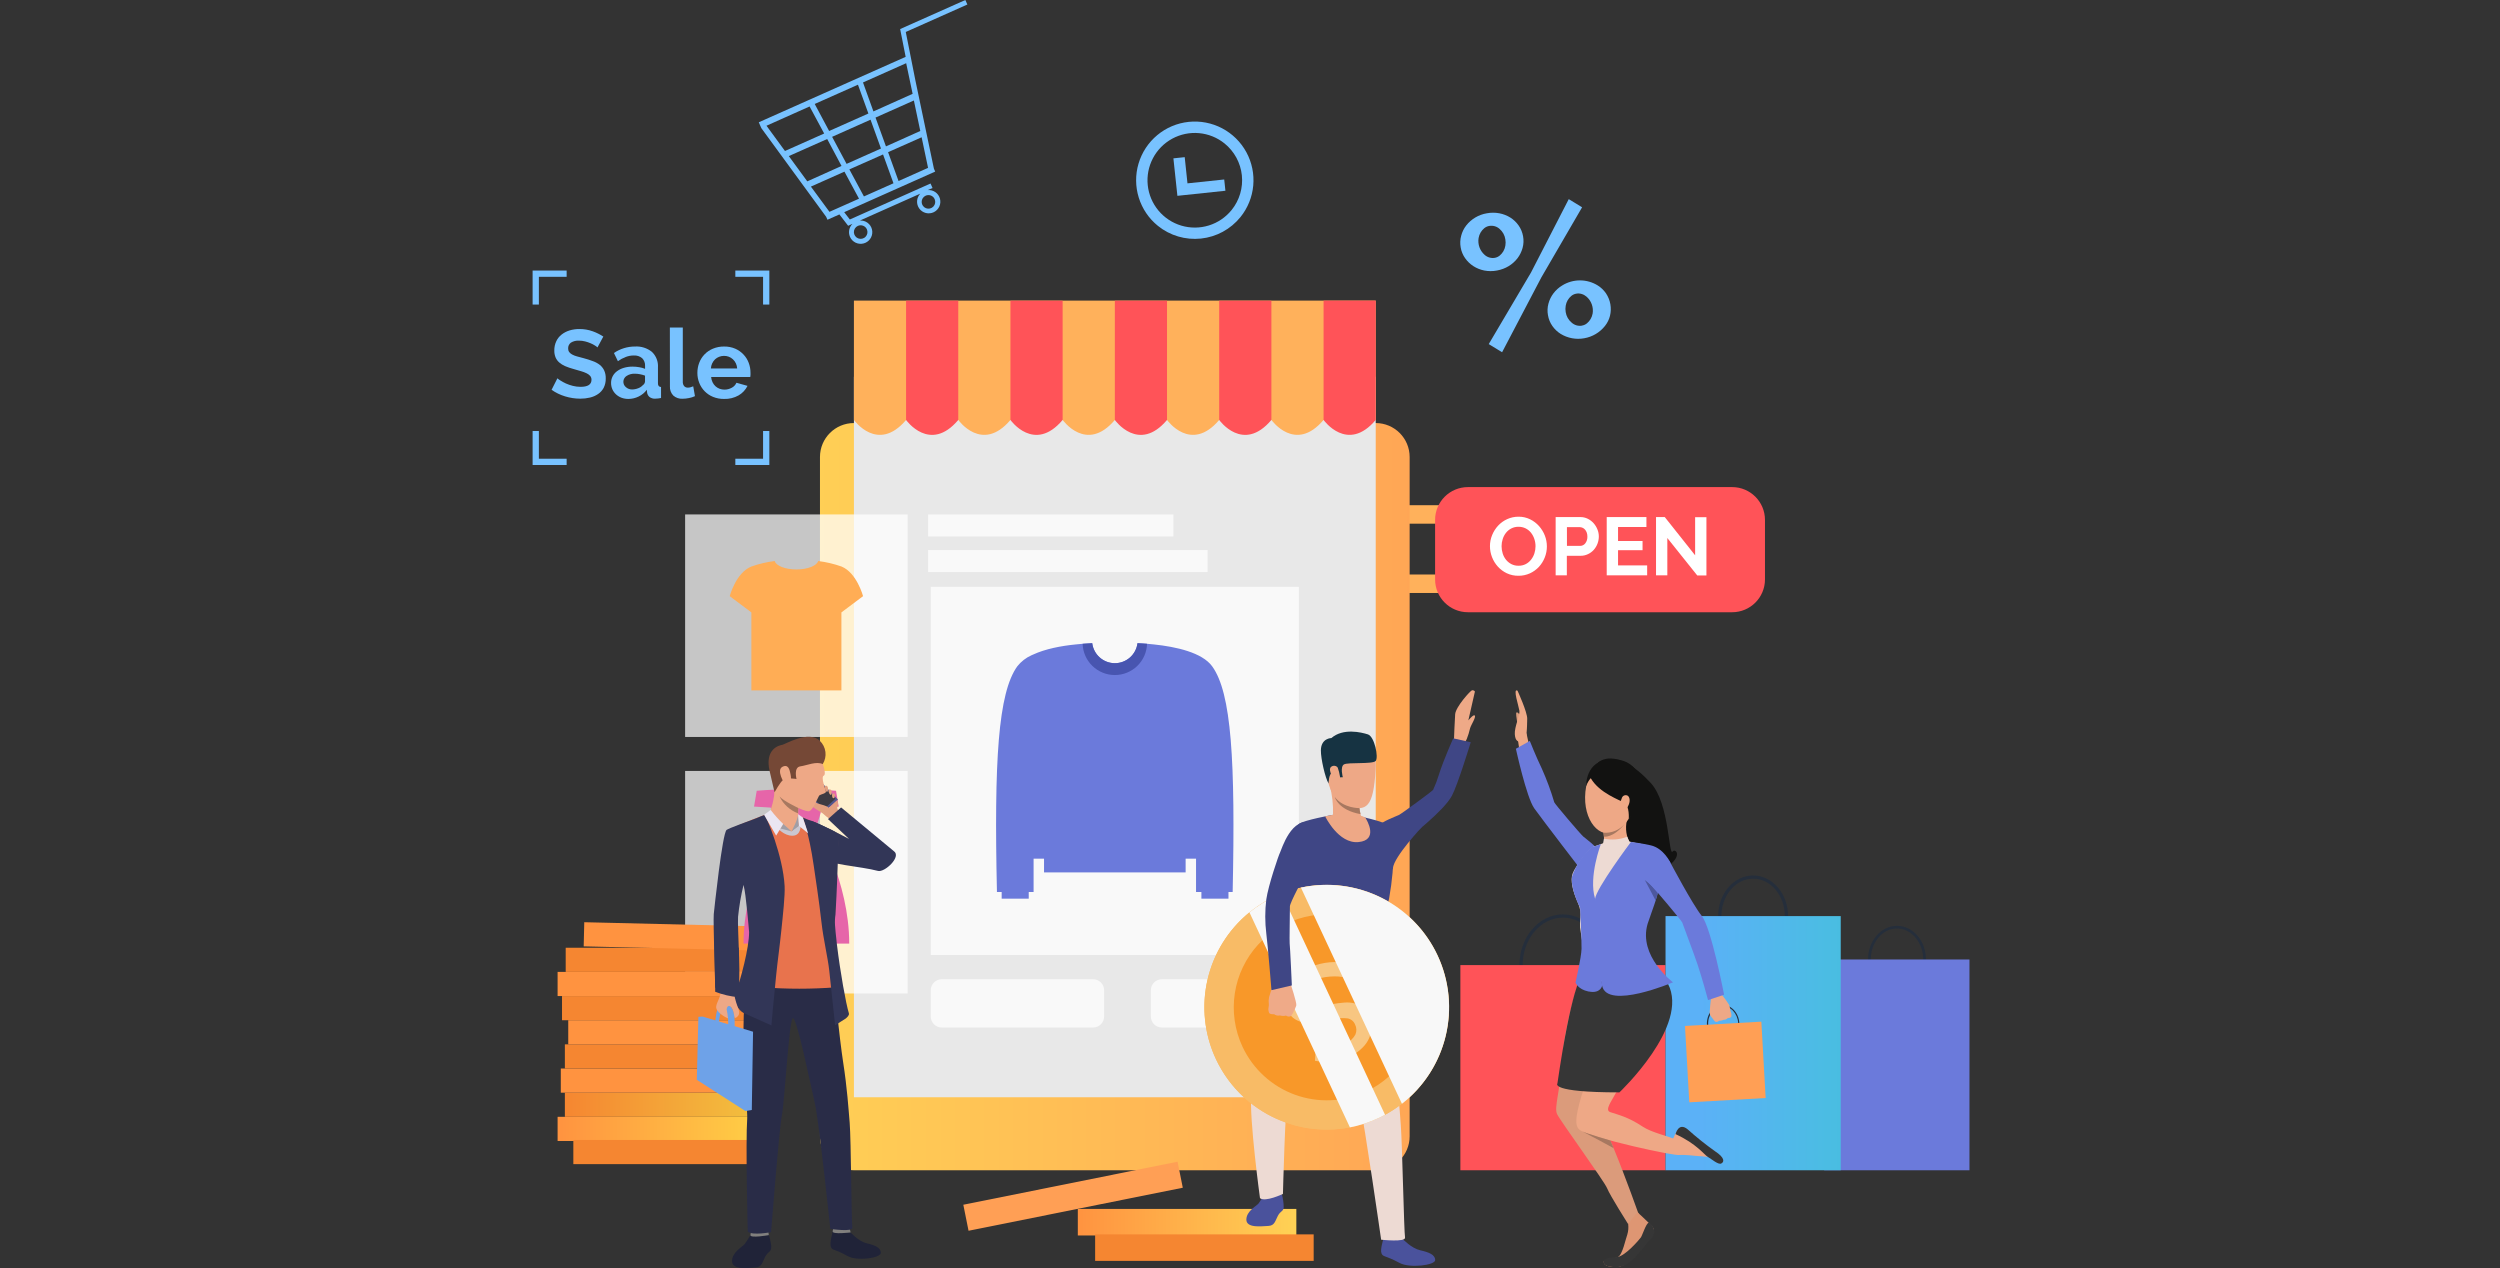 <svg width="690" height="350" viewBox="0 0 690 350" fill="none" xmlns="http://www.w3.org/2000/svg">
<rect x="0" y="0" width="690" height="350" fill="#333333" stroke="none"/>
<path d="M458.596 158.562H367.547V163.661H458.596V158.562Z" fill="#FFB15B"/>
<path d="M458.596 139.438H367.547V144.536H458.596V139.438Z" fill="#FFB15B"/>
<path d="M235.689 322.992H379.686C384.864 322.992 389.062 318.794 389.062 313.615V126.136C389.062 120.958 384.864 116.76 379.686 116.76L235.689 116.76C230.51 116.76 226.312 120.958 226.312 126.136L226.312 313.615C226.312 318.794 230.51 322.992 235.689 322.992Z" fill="url(#paint0_linear_3258_234)"/>
<path d="M379.701 103.977H235.68V302.843H379.701V103.977Z" fill="#E8E8E8"/>
<path d="M379.701 82.969V115.9H365.306C357.481 125.172 350.911 115.9 350.911 115.9H336.508C328.667 125.172 322.097 115.9 322.097 115.9H307.702C299.853 125.172 293.299 115.9 293.299 115.9H278.888C271.056 125.172 264.486 115.9 264.486 115.9H250.091C242.242 125.172 235.68 115.9 235.68 115.9V82.969H379.701Z" fill="#FFB15B"/>
<path d="M250.078 115.908C250.078 115.908 256.648 125.18 264.481 115.908V82.977H250.078V115.908Z" fill="#FF5358"/>
<path d="M278.883 115.908C278.883 115.908 285.453 125.18 293.286 115.908V82.977H278.883V115.908Z" fill="#FF5358"/>
<path d="M307.695 115.908C307.695 115.908 314.265 125.18 322.098 115.908V82.977H307.695V115.908Z" fill="#FF5358"/>
<path d="M336.5 115.908C336.5 115.908 343.07 125.18 350.903 115.908V82.977H336.5V115.908Z" fill="#FF5358"/>
<path d="M379.7 82.969V115.9C371.875 125.172 365.305 115.9 365.305 115.9V82.969H379.7Z" fill="#FF5358"/>
<path d="M478.072 134.438H405.149C400.144 134.438 396.086 138.495 396.086 143.501V159.914C396.086 164.919 400.144 168.977 405.149 168.977H478.072C483.078 168.977 487.135 164.919 487.135 159.914V143.501C487.135 138.495 483.078 134.438 478.072 134.438Z" fill="#FF5358"/>
<path d="M419.092 158.911C417.981 158.927 416.881 158.69 415.875 158.219C414.94 157.776 414.101 157.153 413.406 156.385C412.714 155.62 412.169 154.734 411.798 153.772C411.422 152.811 411.228 151.788 411.227 150.756C411.223 149.7 411.428 148.653 411.83 147.676C412.22 146.719 412.778 145.839 413.478 145.079C414.187 144.318 415.04 143.705 415.987 143.277C416.974 142.829 418.048 142.601 419.132 142.61C420.232 142.598 421.32 142.843 422.308 143.326C423.242 143.781 424.078 144.415 424.769 145.191C425.457 145.962 426.002 146.85 426.377 147.813C426.749 148.767 426.94 149.781 426.94 150.804C426.945 151.854 426.746 152.895 426.353 153.868C425.981 154.821 425.436 155.696 424.745 156.45C424.042 157.205 423.198 157.814 422.26 158.243C421.265 158.694 420.184 158.922 419.092 158.911ZM414.435 150.756C414.433 151.441 414.539 152.122 414.749 152.775C414.945 153.4 415.256 153.984 415.666 154.496C416.068 154.992 416.569 155.4 417.137 155.694C417.75 156.004 418.429 156.159 419.116 156.144C419.811 156.158 420.498 156.001 421.118 155.686C421.692 155.384 422.194 154.962 422.59 154.447C422.995 153.931 423.303 153.345 423.498 152.718C423.7 152.084 423.803 151.422 423.804 150.756C423.804 150.073 423.693 149.393 423.474 148.746C423.269 148.123 422.956 147.54 422.549 147.025C422.149 146.528 421.647 146.123 421.078 145.835C420.467 145.536 419.795 145.384 419.116 145.392C418.417 145.378 417.726 145.538 417.105 145.859C416.532 146.154 416.029 146.571 415.634 147.081C415.234 147.596 414.932 148.179 414.741 148.802C414.536 149.433 414.433 150.093 414.435 150.756Z" fill="white"/>
<path d="M429.359 158.795V142.711H436.171C436.882 142.703 437.584 142.863 438.221 143.178C438.831 143.478 439.378 143.893 439.83 144.4C440.281 144.907 440.641 145.49 440.891 146.121C441.143 146.733 441.274 147.389 441.277 148.051C441.277 148.729 441.155 149.402 440.915 150.037C440.682 150.663 440.336 151.241 439.894 151.742C439.447 152.248 438.899 152.656 438.286 152.94C437.653 153.249 436.956 153.406 436.251 153.399H432.447V158.787L429.359 158.795ZM432.48 150.665H436.098C436.376 150.668 436.651 150.607 436.901 150.485C437.151 150.364 437.369 150.186 437.538 149.965C437.95 149.418 438.155 148.743 438.117 148.059C438.121 147.686 438.058 147.316 437.932 146.965C437.824 146.671 437.663 146.398 437.457 146.161C437.27 145.941 437.033 145.767 436.766 145.655C436.512 145.543 436.239 145.486 435.962 145.486H432.472L432.48 150.665Z" fill="white"/>
<path d="M454.615 156.052V158.795H443.453V142.711H454.414V145.453H446.581V149.321H453.345V151.854H446.581V156.044L454.615 156.052Z" fill="white"/>
<path d="M460.183 148.493V158.795H457.062V142.711H459.475L467.855 153.262V142.743H470.975V158.827H468.442L460.183 148.493Z" fill="white"/>
<path opacity="0.72" d="M358.491 161.969H256.883V263.577H358.491V161.969Z" fill="white"/>
<path opacity="0.72" d="M250.509 141.984H189.094V203.4H250.509V141.984Z" fill="white"/>
<path opacity="0.72" d="M250.509 212.781H189.094V274.197H250.509V212.781Z" fill="white"/>
<path d="M523.572 274.124C519.165 274.124 515.578 269.95 515.578 264.82C515.578 259.689 519.165 255.523 523.572 255.523C527.979 255.523 531.565 259.697 531.565 264.82C531.565 269.942 527.938 274.124 523.572 274.124ZM523.572 256.263C519.551 256.263 516.334 260.099 516.334 264.82C516.334 269.54 519.551 273.384 523.572 273.384C527.593 273.384 530.809 269.54 530.809 264.82C530.809 260.099 527.528 256.263 523.572 256.263Z" fill="#252E3B"/>
<path d="M543.573 264.82H503.477V322.995H543.573V264.82Z" fill="#6B7ADB"/>
<path d="M483.861 264.061C478.545 264.061 474.211 259.035 474.211 252.843C474.211 246.651 478.529 241.633 483.861 241.633C489.193 241.633 493.511 246.659 493.511 252.843C493.511 259.027 489.177 264.061 483.861 264.061ZM483.861 242.517C479.036 242.517 475.12 247.15 475.12 252.843C475.12 258.537 479.044 263.161 483.861 263.161C488.678 263.161 492.611 258.529 492.611 252.835C492.611 247.141 488.686 242.517 483.861 242.517Z" fill="#252E3B"/>
<path d="M431.374 280.361C424.755 280.361 419.367 274.08 419.367 266.368C419.367 258.656 424.755 252.367 431.374 252.367C437.992 252.367 443.388 258.648 443.388 266.368C443.388 274.088 438 280.361 431.374 280.361ZM431.374 253.268C425.246 253.268 420.26 259.138 420.26 266.368C420.26 273.598 425.246 279.468 431.374 279.468C437.501 279.468 442.495 273.614 442.495 266.376C442.495 259.138 437.526 253.268 431.374 253.268Z" fill="#252E3B"/>
<path d="M459.685 266.367H403.062V322.99H459.685V266.367Z" fill="#FF5358"/>
<path d="M508.043 252.844H459.688V322.993H508.043V252.844Z" fill="url(#paint1_linear_3258_234)"/>
<path d="M285.12 180.668C288.466 179.108 292.873 178.255 296.926 177.861L298.808 177.684C299.724 177.612 300.617 177.556 301.453 177.523C301.643 179.047 302.383 180.449 303.533 181.465C304.684 182.481 306.167 183.042 307.702 183.042C309.237 183.042 310.719 182.481 311.87 181.465C313.021 180.449 313.761 179.047 313.95 177.523C314.754 177.523 315.671 177.612 316.588 177.684L318.462 177.861C324.694 178.513 331.787 180.113 334.545 183.885C339.909 191.235 340.979 210.061 340.215 246.193H339.057V248.034H331.586V246.193H330.106V237.001H327.235V240.78H288.152V237.001H285.273V246.193H283.93V248.034H276.459V246.193H275.157C274.352 210.061 275.47 191.235 280.786 183.885C281.838 182.561 283.196 181.512 284.742 180.829L285.12 180.668Z" fill="#6B7ADB"/>
<path d="M316.585 177.684C316.516 179.996 315.549 182.189 313.889 183.8C312.229 185.41 310.008 186.311 307.695 186.311C305.382 186.311 303.161 185.41 301.501 183.8C299.841 182.189 298.874 179.996 298.805 177.684C299.721 177.612 300.614 177.556 301.45 177.523C301.64 179.047 302.38 180.449 303.531 181.465C304.681 182.481 306.164 183.042 307.699 183.042C309.234 183.042 310.717 182.481 311.867 181.465C313.018 180.449 313.758 179.047 313.947 177.523C314.776 177.556 315.668 177.612 316.585 177.684Z" fill="#4855B0"/>
<path d="M208.808 308.242H153.898V314.909H208.808V308.242Z" fill="url(#paint2_linear_3258_234)"/>
<path d="M210.816 301.578H155.906V308.245H210.816V301.578Z" fill="url(#paint3_linear_3258_234)"/>
<path d="M209.691 294.914H154.781V301.581H209.691V294.914Z" fill="url(#paint4_linear_3258_234)"/>
<path d="M210.816 288.242H155.906V294.909H210.816V288.242Z" fill="url(#paint5_linear_3258_234)"/>
<path d="M211.746 281.578H156.836V288.245H211.746V281.578Z" fill="url(#paint6_linear_3258_234)"/>
<path d="M210.027 274.914H155.117V281.581H210.027V274.914Z" fill="url(#paint7_linear_3258_234)"/>
<path d="M208.808 268.242H153.898V274.909H208.808V268.242Z" fill="url(#paint8_linear_3258_234)"/>
<path d="M211.042 261.578H156.133V268.245H211.042V261.578Z" fill="url(#paint9_linear_3258_234)"/>
<path d="M213.152 314.633H158.242V321.299H213.152V314.633Z" fill="url(#paint10_linear_3258_234)"/>
<path d="M216.152 255.844L161.258 254.531L161.098 261.196L215.992 262.509L216.152 255.844Z" fill="url(#paint11_linear_3258_234)"/>
<path d="M238.206 164.542L232.231 169.021V190.541H207.381V169.021L201.406 164.542C201.406 164.542 203.095 158.069 207.381 156.356C209.465 155.621 211.622 155.114 213.815 154.844C214.177 156.155 216.726 157.168 219.814 157.168C222.902 157.168 225.443 156.155 225.813 154.844C228.006 155.113 230.163 155.62 232.247 156.356C236.485 158.069 238.206 164.542 238.206 164.542Z" fill="#FFAD55"/>
<path d="M225.324 228.056C225.943 226.367 226.464 224.643 226.884 222.894L231.484 222.62L230.744 218.253C227.455 217.948 223.739 217.875 221.6 217.859C221.524 218.404 221.322 218.924 221.009 219.376C220.696 219.829 220.282 220.201 219.799 220.465C219.316 220.201 218.902 219.829 218.589 219.376C218.276 218.924 218.073 218.404 217.997 217.859C215.858 217.859 212.143 217.948 208.854 218.253L208.114 222.62L212.714 222.894C213.133 224.643 213.654 226.367 214.274 228.056C214.274 228.056 205.211 243.272 205.211 260.441H234.387C234.387 243.272 225.324 228.056 225.324 228.056Z" fill="#E665A9"/>
<path d="M207.306 340.539C206.782 341.534 206.18 342.486 205.505 343.386C204.789 344.19 202.055 345.646 202.039 348.05C202.039 350.656 206.647 349.932 208.473 349.835C210.298 349.739 210.419 348.348 211.183 346.876C211.947 345.404 212.711 345.646 212.855 344.463C213 343.281 212.115 340.547 212.115 340.547L207.306 340.539Z" fill="#202338"/>
<path d="M212.031 339.748C212.113 340.124 212.169 340.506 212.2 340.89C212.16 340.89 207.078 341.822 207.102 340.89C207.156 340.328 207.317 339.782 207.576 339.281L212.031 339.748Z" fill="#81807E"/>
<path d="M227.75 223.884L220.344 217.25L224.598 213.695L231.273 220.684L227.75 223.884Z" fill="#51578C"/>
<path d="M227.55 223.205L221.141 217.455L224.824 214.375L230.598 220.43L227.55 223.205Z" fill="#3E3B42"/>
<path d="M231.968 224.01C231.809 223.974 231.659 223.903 231.53 223.804C231.4 223.705 231.293 223.579 231.217 223.434C231.141 223.29 231.096 223.131 231.087 222.968C231.078 222.805 231.104 222.642 231.164 222.49C231.502 221.227 230.987 220.93 230.987 220.93L227.062 224.484C227.062 224.484 228.952 226.213 229.523 226.286C230.094 226.358 232.547 224.701 231.968 224.01Z" fill="#E3A080"/>
<path d="M227.086 224.486C227.086 224.486 224.722 223.038 224.497 222.821C223.891 222.275 223.319 221.692 222.784 221.076C222.35 220.505 224.207 220.465 224.706 221.076C225.077 221.476 225.558 221.756 226.089 221.88C226.435 222.017 228.333 222.387 228.751 222.974C229.169 223.561 227.086 224.486 227.086 224.486Z" fill="#E3A080"/>
<path d="M230.28 220.172C230.25 220.217 230.208 220.252 230.159 220.275C230.11 220.297 230.056 220.306 230.002 220.299C229.949 220.292 229.898 220.271 229.856 220.237C229.814 220.203 229.783 220.158 229.765 220.107C229.54 219.705 229.564 218.764 230.143 218.998C230.722 219.231 230.28 220.172 230.28 220.172Z" fill="#E3A080"/>
<path d="M229.56 218.929C229.56 218.929 229.456 219.621 229.102 219.307C228.748 218.994 228.386 217.836 229.014 217.868C229.641 217.9 229.56 218.929 229.56 218.929Z" fill="#E3A080"/>
<path d="M228.533 217.906C228.533 217.906 228.533 218.71 228.123 218.501C227.713 218.292 227.367 216.812 227.986 216.844C228.605 216.876 228.533 217.906 228.533 217.906Z" fill="#E3A080"/>
<path d="M228.525 226.068L232.143 222.852L246.699 234.914C248.911 236.434 244.15 240.849 242.349 240.375C237.411 239.056 228.999 238.766 224.56 236.297C217.821 232.566 222.148 226.068 224.303 226.712C226.458 227.355 234.323 231.537 234.323 231.537L228.525 226.068Z" fill="#323657"/>
<path d="M234.758 340.154C234.758 340.154 236.986 342.647 239.246 343.161C241.505 343.676 243.098 344.351 243.114 345.783C243.13 347.214 236.6 348.147 234.01 346.708C230.142 344.561 229.748 345.212 229.322 344.134C228.896 343.057 229.837 340.186 229.804 339.848C229.772 339.51 234.758 340.154 234.758 340.154Z" fill="#202338"/>
<path d="M234.505 338.966C234.612 339.358 234.698 339.755 234.762 340.156C234.714 340.156 229.655 340.783 229.808 339.851C229.937 339.087 230.114 338.242 230.114 338.242L234.505 338.966Z" fill="#81807E"/>
<path d="M229.91 269.152C229.91 269.152 231.743 287.013 232.7 293.125C233.818 300.274 234.196 306.185 234.51 309.884C234.904 314.532 234.976 337.427 235.258 338.786C235.539 340.145 229.162 339.164 229.162 339.164C229.162 339.164 226.034 309.257 224.859 304.295C223.774 299.679 219.737 279.815 218.748 281.07C217.759 282.324 216.52 304.263 215.788 307.897C215.056 311.532 212.813 340.065 212.813 340.065C212.813 340.065 207.746 341.078 206.379 339.936C206.379 339.936 205.76 315.376 206.235 308.573C206.412 305.967 203.187 277.387 207.32 265.879C209.532 259.751 229.91 269.152 229.91 269.152Z" fill="#292C47"/>
<path d="M198.385 271.683C198.385 271.683 201.49 272.624 202.784 272.391C204.079 272.158 203.428 256.219 203.476 252.898C203.476 250.212 204.988 243.111 204.988 243.111C205.132 243.642 207.119 251.008 207.191 254.546C207.264 258.221 206.709 272.279 206.709 272.279L211.646 274.603L228.711 275.093L231.196 275.133C231.196 275.133 230.802 266.802 230.657 263.947C230.569 262.13 230.215 258.881 230.303 255.72C230.264 254.123 230.356 252.526 230.577 250.944C230.617 244.607 230.995 238.326 230.995 238.326C231.212 235.455 231.357 232.769 231.445 230.284C230.754 229.914 229.917 229.48 229.25 229.166C227.183 228.185 224.304 226.858 222.463 226.014C221.377 225.515 220.324 225.153 220.324 225.153C220.324 225.153 212.941 224.446 212.346 224.486C211.553 224.699 210.777 224.967 210.022 225.29C207.408 226.279 202.366 228.306 201.562 228.877C200.38 229.721 197.895 249.786 197.782 251.169C197.581 253.694 198.385 271.683 198.385 271.683Z" fill="#E8734D"/>
<path d="M212.398 224.476C212.937 229.446 218.462 229.446 218.462 229.446C218.462 229.446 220.746 227.452 220.673 225.972C220.673 225.972 220.673 225.9 220.673 225.876C220.673 225.602 220.328 225.264 220.296 224.717C220.296 224.645 220.296 224.565 220.296 224.492V224.267C220.296 223.889 220.295 223.519 220.344 223.262C220.344 223.165 220.344 223.085 220.344 223.029C220.344 222.972 220.344 222.884 220.344 222.884C220.344 222.884 219.459 221.943 218.325 220.833C216.347 218.871 213.629 216.37 213.629 217.367C213.622 217.429 213.622 217.491 213.629 217.552C214.144 219.796 212.398 224.476 212.398 224.476Z" fill="#EEA886"/>
<path d="M197.406 281.961C197.406 281.961 197.696 278.013 198.749 277.409C199.803 276.806 199.183 278.029 199.183 278.029C199.183 278.029 198.556 280.892 198.379 282.05C198.053 282.047 197.728 282.017 197.406 281.961Z" fill="#6EA2E8"/>
<path d="M207.841 284.752L193.92 280.578L193.695 297.804L207.495 306.352L207.841 284.752Z" fill="#6EA2E8"/>
<path d="M207.495 306.352L205.734 306.65L192.32 298.029L192.755 280.634L193.921 280.578L207.495 306.352Z" fill="#6EA2E8"/>
<path d="M216.157 227.406L218.457 229.449C218.457 229.449 215.803 229.272 215.305 228.83L216.157 227.406Z" fill="#A09EA6"/>
<path d="M230.734 272.492C223.992 273.015 217.219 273.015 210.477 272.492V275.596C210.477 275.596 224.678 277.647 231.208 275.001L230.734 272.492Z" fill="#292C47"/>
<path d="M221.523 225.609C221.523 225.609 223.277 229.735 224.595 238.959C225.102 242.505 226.043 248.464 226.726 254.552C227.265 259.377 228.488 264.274 228.882 267.95C229.284 271.753 230.49 282.964 230.49 282.964L233.441 281.098C233.868 280.712 234.455 280.205 234.286 279.65C233.482 277.029 231.922 268.392 231.005 260.808L230.884 259.723C230.88 259.704 230.88 259.685 230.884 259.667C230.707 258.155 230.562 256.707 230.466 255.38C230.399 254.387 230.442 253.389 230.595 252.405C231.005 245.617 231.214 238.468 231.214 238.468C231.431 235.541 231.552 232.839 231.632 230.258C230.924 229.96 230.072 229.309 229.332 228.963C227.933 228.295 226.26 227.547 224.692 226.824C223.944 226.478 223.084 226.309 222.48 226.02L221.523 225.609Z" fill="#323657"/>
<path d="M203.703 253.053C203.478 256.133 204.781 273.157 203.478 273.399C202.176 273.64 197.407 272.594 197.407 272.594C197.407 272.594 196.812 254.235 196.997 252.305C197.141 250.906 199.369 229.892 200.551 229.048C201.227 228.557 206.269 226.772 208.738 225.831C209.196 225.654 210.619 225.027 211.03 224.898C211.552 225.485 216.12 236.205 216.554 244.569C216.691 247.118 216.096 252.49 215.638 256.881C215.155 261.569 214.616 265.228 214.222 269.145C213.418 276.865 212.911 283.009 212.911 283.009L205.223 279.583C203.985 278.964 202.264 276.414 202.73 275.104C204.508 270.126 206.751 261.625 206.751 257.259C206.751 257.259 205.899 246.571 205.215 244.223C204.51 247.128 204.005 250.078 203.703 253.053Z" fill="#323657"/>
<path d="M202.275 273.197C202.275 273.197 202.653 274.91 203.167 276.631C203.682 278.352 204.165 278.899 203.972 279.848C203.795 280.587 202.95 281.126 202.741 280.893C202.532 280.66 202.476 277.773 201.286 277.765C200.095 277.757 201.583 281.335 200.884 281.062C200.184 280.788 197.466 279.252 197.667 277.805C197.868 276.357 198.97 275.328 198.937 273.165C198.829 272.207 199.023 271.24 199.492 270.398L202.275 273.197Z" fill="#EEA886"/>
<path d="M201.367 277.676C201.367 277.676 202.976 278.103 202.766 283.466L200.981 283.137C201.026 281.597 200.88 280.057 200.547 278.553C200.547 278.553 200.651 277.499 201.367 277.676Z" fill="#6EA2E8"/>
<path d="M203.904 261.661L203.831 275.227C201.627 275.033 199.462 274.53 197.398 273.732L197.141 254.648L203.904 261.661Z" fill="#323657"/>
<path d="M220.966 227.776C220.966 227.776 221.159 230.599 218.77 230.663C216.382 230.727 214.492 228.435 214.492 228.435L218.457 229.457L220.869 227.414L220.966 227.776Z" fill="#CAC7D1"/>
<path d="M212.709 223.547C213.759 224.919 214.913 226.209 216.158 227.407L214.22 230.624L210.875 224.882L212.709 223.547Z" fill="#EAE6F2"/>
<path d="M220.504 227.935L218.461 229.447C218.461 229.447 220.254 226.174 220.286 224.719L220.504 227.935Z" fill="#A09EA6"/>
<path d="M220.281 224.719L221.592 225.644L223.056 230.01L220.498 227.935L220.281 224.719Z" fill="#EAE6F2"/>
<path d="M226.832 210.165C226.832 210.165 228.272 213.671 227.331 214.098C226.527 214.443 227.805 217.869 227.958 218.424C228.111 218.979 226.527 219.228 226.165 219.51C225.803 219.791 224.396 223.933 223.117 223.925C221.838 223.917 216.346 221.335 214.963 219.558C213.579 217.781 213.073 210.358 214.432 207.391C215.791 204.423 224.243 204.029 226.832 210.165Z" fill="#EEA886"/>
<path d="M227.075 210.892C227.702 209.891 227.965 208.704 227.818 207.532C227.672 206.36 227.125 205.274 226.271 204.458C223.231 201.451 216.621 205.472 215.905 205.576C215.189 205.681 210.967 206.589 212.431 212.886C213.75 218.612 213.774 218.668 213.774 218.668C213.774 218.668 215.423 215.693 216.187 215.242C217.393 214.551 219.838 215.001 219.838 215.001C219.838 215.001 218.993 211.784 220.867 211.519C222.741 211.254 225.298 210.039 227.075 210.892Z" fill="#754836"/>
<path d="M218.045 213.077C217.932 212.635 217.602 210.745 215.914 211.662C214.225 212.579 216.42 216.294 216.718 216.366C217.015 216.439 219.026 216.809 218.045 213.077Z" fill="#EEA886"/>
<path d="M215.141 219.812C216.191 221.973 218.03 223.649 220.279 224.493V224.268C220.279 223.89 220.279 223.52 220.328 223.262C220.328 223.166 220.328 223.086 220.328 223.029C220.328 222.973 216.21 221.083 215.141 219.812Z" fill="#A77860"/>
<path d="M156.393 128.338H147V118.953H148.729V126.609H156.393V128.338Z" fill="#78C2FF"/>
<path d="M212.338 128.338H202.953V126.609H210.609V118.953H212.338V128.338Z" fill="#78C2FF"/>
<path d="M148.729 84.057H147V74.672H156.393V76.401H148.729V84.057Z" fill="#78C2FF"/>
<path d="M212.338 84.057H210.609V76.401H202.953V74.672H212.338V84.057Z" fill="#78C2FF"/>
<path d="M164.908 95.887C164.703 95.694 164.476 95.524 164.233 95.381C163.852 95.138 163.451 94.928 163.035 94.754C162.537 94.538 162.024 94.364 161.499 94.231C160.95 94.089 160.385 94.018 159.818 94.022C159.025 93.965 158.234 94.159 157.558 94.576C157.31 94.761 157.111 95.005 156.981 95.286C156.85 95.567 156.792 95.876 156.81 96.185C156.797 96.531 156.895 96.872 157.092 97.158C157.307 97.439 157.581 97.67 157.896 97.834C158.321 98.063 158.772 98.241 159.239 98.364C159.786 98.525 160.405 98.694 161.121 98.871C161.973 99.096 162.813 99.364 163.638 99.675C164.327 99.917 164.973 100.267 165.552 100.712C166.064 101.127 166.476 101.652 166.758 102.248C167.064 102.939 167.21 103.689 167.184 104.444C167.213 105.344 167.017 106.237 166.613 107.041C166.246 107.73 165.716 108.318 165.069 108.754C164.391 109.214 163.633 109.544 162.833 109.727C161.965 109.937 161.073 110.039 160.18 110.033C158.751 110.033 157.331 109.819 155.966 109.398C154.634 108.997 153.374 108.386 152.234 107.588L153.843 104.412C154.109 104.651 154.401 104.861 154.711 105.039C155.187 105.338 155.681 105.607 156.191 105.843C156.801 106.114 157.433 106.332 158.081 106.495C158.78 106.674 159.498 106.766 160.22 106.768C162.241 106.768 163.252 106.119 163.252 104.822C163.263 104.444 163.141 104.073 162.906 103.776C162.635 103.463 162.301 103.211 161.925 103.037C161.426 102.794 160.907 102.598 160.373 102.45L158.346 101.862C157.543 101.649 156.756 101.38 155.99 101.058C155.385 100.8 154.824 100.45 154.325 100.021C153.894 99.637 153.553 99.162 153.328 98.63C153.09 98.034 152.975 97.397 152.99 96.756C152.972 95.871 153.156 94.993 153.529 94.191C153.868 93.463 154.376 92.826 155.009 92.333C155.663 91.82 156.408 91.436 157.204 91.199C158.078 90.936 158.986 90.806 159.898 90.813C161.15 90.801 162.394 91.011 163.573 91.432C164.608 91.801 165.596 92.29 166.517 92.888L164.908 95.887Z" fill="#78C2FF"/>
<path d="M173.425 110.106C172.778 110.11 172.135 109.998 171.527 109.776C170.969 109.563 170.456 109.247 170.016 108.843C169.592 108.447 169.251 107.972 169.01 107.444C168.771 106.888 168.65 106.288 168.656 105.683C168.651 105.048 168.8 104.422 169.091 103.857C169.385 103.294 169.806 102.806 170.321 102.434C170.888 102.023 171.522 101.713 172.195 101.517C172.979 101.291 173.791 101.18 174.607 101.187C175.219 101.188 175.83 101.242 176.433 101.348C176.984 101.438 177.524 101.589 178.041 101.799V100.994C178.064 100.603 178.004 100.211 177.865 99.844C177.727 99.477 177.513 99.143 177.237 98.863C176.586 98.321 175.75 98.053 174.905 98.115C174.157 98.113 173.416 98.25 172.718 98.518C171.946 98.814 171.214 99.206 170.538 99.684L169.445 97.424C171.157 96.259 173.18 95.637 175.251 95.639C176.941 95.531 178.61 96.059 179.931 97.118C180.505 97.666 180.952 98.333 181.24 99.072C181.527 99.811 181.649 100.605 181.596 101.397V105.739C181.568 106.022 181.639 106.307 181.797 106.543C181.88 106.631 181.982 106.701 182.094 106.746C182.206 106.792 182.327 106.813 182.448 106.809V109.849C181.919 109.963 181.381 110.025 180.84 110.033C180.283 110.068 179.732 109.909 179.28 109.583C178.917 109.279 178.677 108.853 178.604 108.385L178.524 107.581C177.929 108.376 177.151 109.016 176.256 109.446C175.375 109.879 174.407 110.105 173.425 110.106ZM174.439 107.492C175.032 107.487 175.618 107.37 176.168 107.146C176.653 106.969 177.089 106.676 177.438 106.294C177.608 106.182 177.749 106.032 177.851 105.857C177.953 105.681 178.013 105.484 178.025 105.281V103.672C177.573 103.505 177.108 103.376 176.634 103.286C176.16 103.192 175.678 103.143 175.194 103.142C174.395 103.109 173.606 103.326 172.935 103.761C172.679 103.923 172.466 104.144 172.312 104.405C172.159 104.666 172.069 104.959 172.051 105.262C172.033 105.564 172.087 105.866 172.209 106.143C172.33 106.421 172.515 106.665 172.75 106.857C173.216 107.269 173.817 107.495 174.439 107.492Z" fill="#78C2FF"/>
<path d="M184.883 90.391H188.453V105.364C188.425 105.796 188.556 106.223 188.823 106.563C188.958 106.71 189.124 106.824 189.309 106.898C189.495 106.972 189.694 107.003 189.893 106.989C190.13 106.986 190.365 106.951 190.593 106.884C190.845 106.814 191.093 106.725 191.332 106.619L191.807 109.337C191.275 109.588 190.713 109.766 190.134 109.868C189.563 109.987 188.981 110.049 188.397 110.053C187.929 110.083 187.46 110.019 187.017 109.866C186.574 109.712 186.165 109.473 185.816 109.16C185.496 108.823 185.249 108.423 185.091 107.986C184.934 107.548 184.868 107.083 184.899 106.619L184.883 90.391Z" fill="#78C2FF"/>
<path d="M199.835 110.109C198.794 110.122 197.761 109.928 196.795 109.538C195.935 109.186 195.155 108.664 194.502 108.001C193.85 107.339 193.339 106.552 192.999 105.686C192.652 104.814 192.474 103.883 192.477 102.944C192.47 101.982 192.642 101.028 192.983 100.129C193.314 99.253 193.822 98.455 194.475 97.784C195.128 97.113 195.913 96.584 196.779 96.229C197.755 95.825 198.803 95.625 199.859 95.642C200.905 95.623 201.943 95.823 202.907 96.229C203.774 96.601 204.554 97.149 205.199 97.837C205.83 98.495 206.32 99.275 206.638 100.129C206.969 100.997 207.138 101.918 207.137 102.847C207.137 103.081 207.137 103.298 207.137 103.515C207.132 103.693 207.11 103.871 207.073 104.046H196.272C196.311 104.554 196.445 105.05 196.667 105.509C196.862 105.922 197.135 106.294 197.471 106.603C197.805 106.908 198.196 107.146 198.621 107.303C199.046 107.456 199.495 107.535 199.948 107.536C200.651 107.54 201.343 107.363 201.958 107.021C202.539 106.73 202.998 106.243 203.253 105.646L206.317 106.498C205.774 107.599 204.918 108.513 203.856 109.128C202.631 109.818 201.24 110.157 199.835 110.109ZM203.454 101.689C203.408 100.732 202.993 99.83 202.296 99.172C201.621 98.541 200.726 98.201 199.803 98.223C199.343 98.222 198.887 98.309 198.46 98.481C198.05 98.644 197.674 98.881 197.35 99.18C196.67 99.845 196.263 100.74 196.208 101.689H203.454Z" fill="#78C2FF"/>
<path d="M413.161 74.663C412.006 74.885 410.819 74.885 409.663 74.663C408.591 74.45 407.568 74.038 406.647 73.449C405.758 72.875 404.988 72.135 404.38 71.27C403.748 70.382 403.327 69.361 403.149 68.286C402.955 67.217 403.001 66.118 403.286 65.07C403.55 64.042 404.021 63.079 404.669 62.239C406.079 60.444 408.11 59.242 410.363 58.869C411.511 58.652 412.689 58.652 413.837 58.869C414.914 59.077 415.944 59.481 416.877 60.059C417.769 60.63 418.539 61.37 419.144 62.239C419.765 63.123 420.182 64.134 420.367 65.198C420.566 66.266 420.522 67.366 420.238 68.415C419.96 69.438 419.491 70.398 418.855 71.246C418.19 72.112 417.372 72.851 416.442 73.425C415.435 74.038 414.322 74.458 413.161 74.663ZM412.542 71.165C413.044 71.082 413.515 70.868 413.909 70.546C414.31 70.216 414.65 69.819 414.914 69.372C415.2 68.895 415.391 68.369 415.477 67.82C415.578 67.243 415.578 66.652 415.477 66.075C415.313 64.941 414.741 63.906 413.869 63.164C413.487 62.825 413.033 62.576 412.542 62.437C412.05 62.298 411.533 62.271 411.03 62.359C410.529 62.447 410.059 62.66 409.663 62.979C409.262 63.308 408.922 63.706 408.658 64.153C408.38 64.624 408.189 65.142 408.095 65.681C407.953 66.534 408.03 67.409 408.32 68.223C408.61 69.038 409.103 69.765 409.752 70.337C410.125 70.675 410.57 70.925 411.053 71.068C411.536 71.211 412.045 71.245 412.542 71.165ZM410.893 94.969L422.562 75.202L432.976 54.961L436.659 57.213L425.401 76.585L414.577 97.221L410.893 94.969ZM437.238 93.361C434.994 93.771 432.678 93.338 430.733 92.146C429.841 91.586 429.07 90.853 428.465 89.991C427.838 89.101 427.42 88.081 427.242 87.008C427.039 85.94 427.083 84.839 427.371 83.791C427.645 82.767 428.115 81.806 428.754 80.96C429.414 80.09 430.232 79.353 431.167 78.789C432.64 77.872 434.341 77.387 436.076 77.387C437.812 77.387 439.512 77.872 440.986 78.789C441.884 79.352 442.656 80.094 443.254 80.968C443.859 81.87 444.269 82.887 444.459 83.956C444.649 85.025 444.613 86.122 444.355 87.177C444.097 88.198 443.622 89.152 442.964 89.975C441.536 91.768 439.498 92.973 437.238 93.361ZM436.627 89.862C437.129 89.779 437.601 89.566 437.994 89.243C438.395 88.913 438.735 88.516 439 88.069C439.276 87.6 439.466 87.085 439.563 86.549C439.706 85.69 439.626 84.808 439.33 83.988C439.034 83.169 438.533 82.439 437.874 81.869C437.484 81.532 437.026 81.282 436.531 81.137C436.057 80.992 435.555 80.962 435.067 81.049C434.562 81.13 434.088 81.344 433.692 81.668C433.291 81.998 432.951 82.395 432.687 82.842C432.406 83.32 432.218 83.846 432.132 84.394C432.031 84.971 432.031 85.562 432.132 86.139C432.305 87.279 432.892 88.316 433.78 89.05C434.161 89.395 434.616 89.648 435.109 89.792C435.602 89.935 436.121 89.965 436.627 89.879V89.862Z" fill="#78C2FF"/>
<path d="M248.441 8.018L249.961 15.69L209.422 33.752L210.122 35.36L228.023 59.847L228.376 60.651L231.674 59.18L234.086 62.316L235.292 61.777C234.752 62.304 234.415 63.005 234.339 63.756C234.263 64.506 234.454 65.26 234.878 65.885C235.301 66.509 235.931 66.965 236.657 67.172C237.382 67.379 238.158 67.325 238.847 67.018C239.537 66.711 240.096 66.172 240.428 65.494C240.76 64.816 240.844 64.043 240.663 63.311C240.483 62.578 240.051 61.932 239.443 61.485C238.834 61.039 238.088 60.821 237.335 60.869L253.998 53.446C253.477 53.991 253.164 54.701 253.114 55.453C253.063 56.205 253.278 56.951 253.722 57.56C254.165 58.17 254.808 58.604 255.539 58.788C256.269 58.972 257.042 58.893 257.72 58.566C258.399 58.239 258.942 57.683 259.253 56.997C259.564 56.311 259.624 55.537 259.423 54.811C259.222 54.084 258.773 53.452 258.153 53.023C257.533 52.594 256.783 52.397 256.032 52.465L257.391 51.902L256.828 50.647L234.553 60.579L233 58.561L258.115 47.358L257.761 46.554L252.663 22.26L249.993 8.822L266.993 1.246L266.438 0L248.441 8.018ZM239.257 63.289C239.408 63.628 239.454 64.003 239.392 64.368C239.329 64.733 239.159 65.072 238.904 65.34C238.649 65.609 238.321 65.796 237.959 65.878C237.598 65.96 237.221 65.933 236.875 65.8C236.529 65.668 236.23 65.436 236.016 65.133C235.802 64.831 235.682 64.472 235.672 64.102C235.662 63.732 235.762 63.367 235.959 63.053C236.156 62.739 236.442 62.491 236.78 62.34C237.235 62.139 237.75 62.126 238.214 62.304C238.678 62.482 239.053 62.836 239.257 63.289ZM257.962 54.958C258.113 55.296 258.16 55.672 258.097 56.037C258.034 56.402 257.865 56.74 257.61 57.009C257.355 57.278 257.026 57.465 256.665 57.547C256.303 57.629 255.926 57.602 255.58 57.469C255.234 57.337 254.935 57.105 254.721 56.802C254.507 56.5 254.387 56.141 254.377 55.771C254.367 55.4 254.467 55.035 254.664 54.722C254.862 54.408 255.147 54.16 255.485 54.009C255.71 53.907 255.953 53.851 256.199 53.844C256.446 53.837 256.692 53.878 256.922 53.967C257.152 54.055 257.363 54.188 257.541 54.358C257.72 54.528 257.863 54.732 257.962 54.958ZM229.663 37.764L240.27 33.036L243.149 40.997L233.652 45.227L229.663 37.764ZM232.261 45.806L222.812 50.052L217.713 43.08L228.304 38.367L232.261 45.806ZM239.675 31.331L228.843 36.156L224.862 28.693L236.796 23.378L239.675 31.331ZM238.187 22.758L250.105 17.443L251.883 25.895L241.066 30.752L238.187 22.758ZM243.72 42.63L246.599 50.583L238.445 54.218L234.424 46.755L243.72 42.63ZM245.111 42.002L254.368 37.885L256.145 46.329L247.999 49.964L245.111 42.002ZM254.006 36.148L244.524 40.402L241.645 32.449L252.228 27.736L253.966 36.011L254.006 36.148ZM223.447 29.385L227.468 36.848L216.651 41.673L211.553 34.7L223.447 29.385ZM223.809 51.5L233.065 47.374L237.086 54.837L228.931 58.464L223.809 51.5Z" fill="#78C2FF"/>
<path d="M319.586 62.34C317.094 60.326 315.256 57.619 314.303 54.56C313.35 51.502 313.326 48.229 314.233 45.157C315.14 42.084 316.938 39.35 319.399 37.3C321.861 35.249 324.875 33.974 328.06 33.637C331.246 33.3 334.46 33.914 337.296 35.404C340.133 36.893 342.464 39.19 343.994 42.004C345.525 44.818 346.187 48.023 345.896 51.214C345.605 54.404 344.375 57.436 342.36 59.927C339.657 63.263 335.742 65.39 331.472 65.843C327.202 66.295 322.928 65.035 319.586 62.34ZM337.978 39.597C335.969 37.974 333.524 36.982 330.951 36.748C328.379 36.514 325.795 37.048 323.526 38.282C321.257 39.517 319.405 41.396 318.205 43.683C317.004 45.97 316.508 48.562 316.78 51.13C317.053 53.699 318.08 56.129 319.734 58.114C321.387 60.098 323.592 61.548 326.069 62.279C328.546 63.011 331.184 62.991 333.651 62.224C336.117 61.456 338.3 59.974 339.924 57.965C342.099 55.27 343.117 51.822 342.752 48.378C342.387 44.934 340.67 41.776 337.978 39.597Z" fill="#78C2FF"/>
<path d="M324.961 54.047L323.859 43.705L326.98 43.375L327.744 50.605L337.884 49.535L338.214 52.647L324.961 54.047Z" fill="#78C2FF"/>
<path opacity="0.72" d="M301.692 270.266H259.931C258.247 270.266 256.883 271.63 256.883 273.313V280.551C256.883 282.234 258.247 283.599 259.931 283.599H301.692C303.375 283.599 304.74 282.234 304.74 280.551V273.313C304.74 271.63 303.375 270.266 301.692 270.266Z" fill="white"/>
<path opacity="0.72" d="M355.445 270.266H320.681C318.997 270.266 317.633 271.63 317.633 273.313V280.551C317.633 282.234 318.997 283.599 320.681 283.599H355.445C357.129 283.599 358.493 282.234 358.493 280.551V273.313C358.493 271.63 357.129 270.266 355.445 270.266Z" fill="white"/>
<path d="M357.79 333.664H297.477V340.99H357.79V333.664Z" fill="url(#paint12_linear_3258_234)"/>
<path d="M362.572 340.688H302.258V348.006H362.572V340.688Z" fill="url(#paint13_linear_3258_234)"/>
<path d="M325.007 320.628L265.875 332.508L267.318 339.69L326.45 327.81L325.007 320.628Z" fill="url(#paint14_linear_3258_234)"/>
<path d="M404.272 204.867C404.272 204.867 402.921 206.314 402.406 205.671C401.892 205.028 401.305 204.062 401.305 204.062L404.272 204.867Z" fill="#EEA987"/>
<path d="M407.071 190.889L405.261 198.827C405.8 198.191 406.733 197.162 407.03 197.476C407.457 197.918 406.001 200.073 405.744 201.006C405.512 202.023 405.203 203.02 404.819 203.99L404.151 205.26L401.305 204.054C401.305 204.054 401.506 198.376 401.626 197.098C401.827 195.015 405.889 190.56 406.275 190.52C406.966 190.471 407.071 190.889 407.071 190.889Z" fill="#EEA987"/>
<path d="M348.858 329.484C348.459 330.441 347.949 331.348 347.338 332.186C346.654 332.942 344.033 334.293 343.993 336.577C343.944 339.062 348.359 338.427 350.08 338.355C351.801 338.282 351.954 336.963 352.694 335.564C353.434 334.165 354.165 334.414 354.302 333.28C354.293 332.038 354.123 330.803 353.796 329.605L348.858 329.484Z" fill="#4A529C"/>
<path d="M387.162 341.974C387.162 341.974 389.535 344.523 391.987 345.078C394.44 345.633 396.113 346.325 396.113 347.772C396.113 349.22 389.076 350.088 386.302 348.577C382.168 346.357 381.742 347.008 381.292 345.915C380.841 344.821 381.895 341.894 381.871 341.58C381.847 341.267 387.162 341.974 387.162 341.974Z" fill="#4A529C"/>
<path d="M381.637 269.17C381.637 269.17 383.937 287.505 384.894 293.698C386.012 300.935 386.342 306.935 386.631 310.682C387.001 315.395 387.516 340.171 387.789 341.547C388.062 342.922 381.195 342.158 381.195 342.158C381.195 342.158 376.579 309.99 375.381 304.956C374.271 300.276 371.279 280.984 370.194 282.246C369.108 283.509 356.305 297.421 355.501 301.096C354.697 304.771 354.094 329.524 354.094 329.524C354.094 329.524 349.196 331.864 347.757 330.69C347.757 330.69 344.781 308.977 345.344 302.061C345.569 299.431 353.346 277.349 357.938 265.752C360.366 259.633 381.637 269.17 381.637 269.17Z" fill="#EDDAD3"/>
<path d="M374.8 225.188C374.8 225.188 381.451 226.644 382.231 227.352C383.011 228.059 384.515 235.393 384.579 237.468C384.37 242.07 383.759 246.644 382.754 251.139C381.853 254.292 381.853 270.81 382.207 273.415C382.207 273.415 368.801 275.868 355.62 273.994C355.62 273.994 358.073 259.68 357.599 255.337C356.987 249.772 355.508 236.954 355.508 236.954C355.508 236.954 357.382 228.365 358.564 227.376C359.746 226.387 367.94 224.883 367.94 224.883L374.8 225.188Z" fill="#3F4685"/>
<path d="M372.256 204.54C372.256 204.54 380.298 201.669 379.678 212.316C379.059 222.964 377.161 224.033 371.902 222.481C366.643 220.929 366.273 214.198 365.637 210.949C365.002 207.7 369.626 204.974 372.256 204.54Z" fill="#EEA886"/>
<path d="M376.072 226.883C376.072 226.883 371.859 230.212 367.91 224.881C368.009 222.077 367.689 219.274 366.961 216.565C365.779 212.544 375.292 222.01 375.292 222.01C375.292 222.01 375.172 222.484 375.22 223.039C375.272 223.601 375.369 224.157 375.51 224.704C375.847 226.047 375.767 225.805 376.072 226.883Z" fill="#EEA886"/>
<path d="M366.686 216.242C366.686 216.242 366.686 213.396 367.884 213.146C369.082 212.897 369.661 214.554 369.661 214.554L370.618 214.513C370.618 214.513 369.814 211.618 370.94 210.975C372.066 210.332 378.821 210.975 379.681 210.026C380.542 209.077 379.376 203.279 377.542 202.692C375.709 202.105 370.691 200.891 367.458 203.705C367.458 203.705 364.595 203.705 364.563 207.115C364.539 209.383 365.745 214.69 366.686 216.242Z" fill="#163342"/>
<path d="M375.507 224.705C369.299 223.579 368.415 220.033 368.398 219.984C370.811 223.129 375.218 223.04 375.218 223.04C375.27 223.602 375.367 224.159 375.507 224.705Z" fill="#A77860"/>
<path d="M369.246 211.962C368.9 211.021 366.897 211.118 367.082 212.605C367.267 214.093 368.9 216.409 369.567 215.991C370.235 215.573 369.72 213.305 369.246 211.962Z" fill="#EEA886"/>
<path d="M365.742 225.311C365.742 225.311 369.409 232.959 374.95 232.412C380.491 231.865 377.363 226.517 376.832 225.665C376.832 225.665 373.535 223.494 365.742 225.311Z" fill="#EEA886"/>
<path d="M400.745 219.591C402.353 216.568 405.924 204.859 405.924 204.859L401.099 203.781C401.099 203.781 398.437 209.668 397.158 213.745C396.719 215.195 396.182 216.614 395.55 217.991C395.373 218.305 387.009 224.481 386.101 224.931C385.192 225.382 381.71 226.54 380.029 228.212C379.543 228.739 379.204 229.383 379.046 230.082C378.888 230.781 378.916 231.509 379.128 232.193C382.594 236.753 389.165 230.955 389.165 230.955C389.165 230.955 398.501 223.83 400.745 219.591Z" fill="#3F4685"/>
<path d="M392.491 228.195C392.491 228.195 384.714 236.486 384.449 239.591C384.232 241.81 382.953 232.908 382.953 232.908L392.491 228.195Z" fill="#3F4685"/>
<path d="M335.587 292.296C332.757 286.244 331.785 279.489 332.794 272.884C333.803 266.28 336.748 260.124 341.257 255.193C345.765 250.263 351.635 246.781 358.123 245.187C364.61 243.592 371.425 243.958 377.705 246.237C383.985 248.517 389.448 252.607 393.403 257.992C397.358 263.376 399.628 269.813 399.924 276.487C400.221 283.161 398.532 289.774 395.07 295.488C391.608 301.202 386.53 305.761 380.476 308.588C372.363 312.378 363.076 312.791 354.659 309.736C346.241 306.68 339.381 300.407 335.587 292.296Z" fill="#F8BB66"/>
<path d="M382.275 307.686L353.734 246.609C361.73 243.47 370.62 243.496 378.597 246.681C386.574 249.865 393.039 255.969 396.675 263.75C400.311 271.532 400.846 280.406 398.171 288.568C395.496 296.73 389.812 303.567 382.275 307.686Z" fill="#F8BB66"/>
<path d="M335.592 292.295C332.406 285.48 331.587 277.797 333.264 270.463C334.941 263.13 339.018 256.566 344.848 251.812L372.585 311.161C365.198 312.585 357.548 311.502 350.847 308.085C344.145 304.667 338.777 299.11 335.592 292.295Z" fill="#F8BB66"/>
<path d="M342.929 288.892C340.78 284.294 340.043 279.162 340.811 274.145C341.579 269.128 343.818 264.452 347.243 260.707C350.669 256.963 355.129 254.318 360.057 253.108C364.986 251.897 370.163 252.176 374.934 253.908C379.705 255.639 383.855 258.747 386.859 262.838C389.863 266.928 391.588 271.818 391.813 276.888C392.039 281.958 390.756 286.981 388.127 291.323C385.497 295.664 381.64 299.128 377.042 301.277C373.989 302.703 370.685 303.515 367.318 303.665C363.951 303.815 360.588 303.3 357.42 302.15C354.253 301 351.342 299.237 348.856 296.962C346.369 294.688 344.355 291.945 342.929 288.892Z" fill="#F89829"/>
<path d="M363.186 288.898C363.588 289.05 364.006 289.155 364.432 289.212C365.003 289.286 365.578 289.321 366.153 289.316C366.825 289.305 367.494 289.24 368.155 289.123C368.861 289 369.553 288.809 370.222 288.552L366.941 281.524L366.233 281.684C364.989 281.947 363.729 282.135 362.462 282.247C361.42 282.353 360.367 282.299 359.342 282.086C358.439 281.892 357.593 281.49 356.873 280.912C356.069 280.23 355.434 279.371 355.015 278.403C354.484 277.357 354.208 276.199 354.211 275.026C354.245 273.993 354.521 272.982 355.015 272.074C355.536 271.117 356.232 270.266 357.066 269.565C357.989 268.78 359.007 268.115 360.098 267.587L358.433 263.968L360.194 263.164L361.899 266.799C363.533 266.158 365.25 265.752 366.997 265.593C368.699 265.43 370.415 265.544 372.08 265.93L371.871 270C371.389 269.815 370.887 269.688 370.375 269.622C369.683 269.52 368.984 269.474 368.284 269.485C367.46 269.489 366.638 269.553 365.823 269.678C364.946 269.811 364.082 270.021 363.242 270.305L366.531 277.334C366.693 277.317 366.855 277.291 367.014 277.253L367.488 277.173C368.682 276.953 369.888 276.797 371.099 276.706C372.046 276.634 372.999 276.713 373.921 276.94C374.713 277.154 375.449 277.538 376.077 278.066C376.767 278.677 377.316 279.432 377.685 280.277C378.179 281.28 378.454 282.376 378.489 283.494C378.508 284.521 378.308 285.541 377.902 286.485C377.476 287.458 376.87 288.342 376.117 289.091C375.288 289.924 374.346 290.636 373.318 291.206L374.927 294.64L373.157 295.444L371.549 292.018C370.117 292.594 368.602 292.939 367.062 293.039C365.678 293.126 364.289 293.037 362.928 292.774L363.186 288.898ZM373.994 282.754C373.825 282.331 373.553 281.957 373.204 281.665C372.854 281.373 372.438 281.172 371.991 281.081C370.782 280.932 369.555 280.989 368.365 281.25L371.493 287.941C372.603 287.449 373.517 286.599 374.09 285.528C374.282 285.088 374.373 284.61 374.357 284.13C374.34 283.65 374.216 283.18 373.994 282.754ZM358.907 276.071C359.096 276.528 359.404 276.927 359.798 277.225C360.193 277.523 360.66 277.711 361.151 277.768C362.477 277.895 363.814 277.836 365.124 277.591L361.979 270.868C360.781 271.37 359.753 272.208 359.02 273.281C358.76 273.695 358.611 274.171 358.59 274.66C358.569 275.149 358.676 275.636 358.899 276.071H358.907Z" fill="#F8C681"/>
<g style="mix-blend-mode:soft-light">
<path d="M386.936 304.638C392.967 299.936 397.224 293.325 399.01 285.889C400.795 278.452 400.004 270.63 396.766 263.701C393.528 256.773 388.034 251.148 381.183 247.748C374.333 244.348 366.531 243.373 359.055 244.984L386.936 304.638Z" fill="#F8F8F8"/>
</g>
<g style="mix-blend-mode:soft-light">
<path d="M372.58 311.161L344.844 251.813C347.002 250.064 349.365 248.584 351.88 247.406C352.492 247.124 353.111 246.859 353.73 246.602L382.27 307.679C381.691 307.993 381.088 308.298 380.477 308.58C377.962 309.764 375.309 310.631 372.58 311.161Z" fill="#F8F8F8"/>
</g>
<path d="M350.296 279.596C350.162 279.271 350.08 278.926 350.055 278.575C350.055 278.575 350.159 277.948 350.199 277.497C350.199 277.353 350.199 277.224 350.199 277.144C350.113 276.509 350.132 275.865 350.256 275.238C350.449 274.433 351.438 271.562 351.438 271.562L354.019 271.973L356.263 271.699C356.263 271.699 357.871 276.597 357.783 277.393C357.774 277.466 357.761 277.538 357.743 277.61C357.576 278.11 357.361 278.592 357.099 279.049C357.059 279.17 356.544 280.376 356.166 280.489C355.962 280.563 355.743 280.585 355.528 280.553C355.313 280.521 355.109 280.435 354.936 280.304C354.382 280.445 353.8 280.428 353.255 280.256C352.979 280.322 352.691 280.327 352.413 280.268C352.135 280.21 351.873 280.09 351.647 279.918C351.647 279.918 350.674 280.047 350.296 279.596Z" fill="#EFAA88"/>
<path d="M362.205 227.237C363.074 227.591 363.974 229.714 363.235 233.855C362.834 236.493 361.847 239.007 360.348 241.214C359.744 242.243 356.013 249.135 356.013 250.164C356.013 252.834 355.868 259.887 355.949 260.425C356.077 261.35 356.552 271.982 356.552 271.982L350.923 273.284C350.923 273.284 349.958 261.286 349.499 257.659C349.115 254.532 349.115 251.369 349.499 248.242C350.03 244.422 352.909 235.986 353.287 235.311C353.665 234.635 356.455 224.929 362.205 227.237Z" fill="#3F4685"/>
<path d="M441.051 210.479C441.051 210.479 445.885 205.565 455.623 216.116C460.802 221.745 460.537 236.598 461.655 235.014C462.298 234.097 464.574 235.955 460.448 239.035C456.821 241.753 460.127 235.722 449.994 232.199C439.861 228.677 441.059 227.439 441.059 227.439L441.051 210.479Z" fill="#121211"/>
<path d="M429.741 307.469C430.601 309.318 442.841 326.094 443.581 327.991C444.32 329.889 449.379 337.875 449.379 337.875L452.483 335.695C452.483 335.695 448.591 324.702 445.374 316.934C445.06 316.178 444.755 315.454 444.457 314.779C443.307 312.133 442.318 310.147 441.731 309.568C439.423 307.3 436.045 304.172 437.895 301.614C439.745 299.057 447.457 285.137 447.746 283.689C448.036 282.241 458.949 262.66 435.788 270.693C435.788 270.693 431.767 282.909 431.22 291.932C430.673 300.955 428.872 305.611 429.741 307.469Z" fill="#DB9B7B"/>
<path d="M449.38 337.88C449.496 338.827 449.416 339.788 449.147 340.703C448.713 341.748 447.836 346.332 446.549 346.927C445.263 347.522 442.625 347.94 442.625 348.157C442.625 349.114 443.381 349.661 446.099 349.701C448.817 349.742 451.439 346.243 453.272 343.791C455.106 341.338 457.478 340.164 455.982 338.499C454.487 336.835 452.331 335.001 452.074 334.663C451.817 334.326 449.38 337.88 449.38 337.88Z" fill="#DE9673"/>
<path d="M458.558 268.977C458.558 268.977 462.506 277.308 459.748 282.736C456.989 288.165 446.8 300.018 445.827 301.924C444.854 303.83 442.804 306.395 444.428 306.95C446.607 307.69 449.293 308.237 453.338 310.923C456 312.692 460.423 313.496 463.326 314.831C464.476 315.362 464.814 318.096 463.519 318.748C462.571 319.222 439.531 314.164 436.137 311.944C434.657 310.979 434.649 308.728 436.467 302.535C437.271 299.745 440.914 290.634 442.032 287.256C443.15 283.878 445.184 279.029 445.184 279.029C445.184 279.029 443.383 258.868 458.558 268.977Z" fill="#EEA886"/>
<path d="M463.314 318.769C464.387 318.737 465.461 318.772 466.53 318.873C467.56 319.042 471.613 319.211 472.739 319.485C473.864 319.758 474.596 321.093 475.223 320.779C475.851 320.466 474.709 318.857 473.438 317.908C471.085 316.275 468.82 314.519 466.651 312.649C464.833 310.912 463.836 310.623 462.879 312.142C461.922 313.662 461.054 316.059 460.619 316.702C460.185 317.345 463.314 318.769 463.314 318.769Z" fill="#EEA886"/>
<path d="M419.489 197.464C419.312 196.917 418.524 196.218 418.459 196.877C418.395 197.536 418.845 199.579 418.789 200.094C418.733 200.608 419.489 197.464 419.489 197.464Z" fill="#DB9C7C"/>
<path d="M418.842 190.639C418.842 190.639 421.584 196.614 421.511 198.407C421.439 200.2 421.552 204.615 420.281 204.744C419.01 204.873 418.214 204.575 418.086 202.629C417.957 200.683 419.525 197.361 419.364 196.195C419.203 195.029 417.426 189.754 418.842 190.639Z" fill="#EEA987"/>
<path d="M421.334 202.359C421.334 202.359 422.211 207.78 423.634 209.911C425.058 212.042 420.016 211.519 420.016 211.519L418.922 204.056L421.334 202.359Z" fill="#EEA987"/>
<path d="M442.195 240.841C442.195 240.841 442.999 237.857 441.744 235.622C440.49 233.386 437.804 231.601 436.984 230.885C436.163 230.169 429.078 221.822 428.982 221.444C428.047 218.272 426.899 215.166 425.548 212.148C423.94 208.835 422.227 204.5 422.227 204.5L418.383 206.655C418.383 206.655 421.31 220.093 423.449 223.093C425.741 226.309 437.201 241.195 437.201 241.195C437.201 241.195 439.452 244.854 442.195 240.841Z" fill="#6B7ADB"/>
<path d="M429.846 299.045C429.846 299.045 427.594 301.498 446.959 301.498C446.959 301.498 466.46 283.074 460.348 271.51C457.132 265.39 436.48 269.17 436.48 269.17C436.48 269.17 433.642 272.917 429.846 299.045Z" fill="#363636"/>
<path d="M443.877 232.076C442.576 232.705 441.232 233.242 439.856 233.684C438.811 233.894 434.766 239.145 434.058 241.067C433.35 242.989 434.058 245.892 435.522 249.245C436.985 252.599 435.602 253.749 436.269 257.126C436.974 261.229 437.351 265.381 437.395 269.543C437.275 271.417 454.283 271.77 458.151 268.353C458.151 268.353 454.251 262.514 453.752 261.678C453.254 260.842 453.664 256.298 454.122 255.124C454.581 253.95 457.733 244.67 457.733 244.67C457.733 244.67 460.146 236.427 457.878 234.674C455.916 233.154 450.576 232.607 449.619 232.261C447.731 231.861 445.787 231.799 443.877 232.076Z" fill="#EDDAD3"/>
<path d="M447.68 210.764C445.894 210.136 439.332 208.6 437.788 216.988C436.244 225.376 440.876 231.335 445.13 229.75C449.384 228.166 452.014 222.368 452.263 217.945C452.513 213.522 449.931 211.56 447.68 210.764Z" fill="#EEA886"/>
<path d="M437.783 216.985C437.783 216.985 437.462 209.804 444.595 209.555C451.728 209.305 453.65 215.184 453.071 219.462C452.728 222 451.47 224.325 449.533 226C449.533 226 449.79 222.534 448.399 221.633C447.007 220.733 441.467 218.939 439.046 214.774C438.481 215.418 438.051 216.171 437.783 216.985Z" fill="#121211"/>
<path d="M442.445 228.581C442.73 231.008 442.888 233.447 442.92 235.891C442.92 235.891 446.04 239.019 449.595 232.24C448.667 230.158 448.535 227.809 449.225 225.637C450.342 221.858 442.445 228.581 442.445 228.581Z" fill="#EEA886"/>
<path d="M442.183 272.069C443.598 278.841 461.749 271.12 461.749 271.12C461.749 271.12 452.098 263.883 454.744 254.973C455.042 253.967 456.698 249.488 456.964 248.539C457.181 247.799 457.382 247.092 457.575 246.416C459.296 240.377 461.025 238.085 461.025 238.085C461.025 238.085 459.191 234.112 455.589 233.308C452.766 232.681 450.136 232.375 450.136 232.375C450.136 232.375 440.43 245.33 440.229 248.145C440.028 250.96 440.743 265.298 442.183 272.069Z" fill="#6B7ADB"/>
<path d="M447.682 220.118C447.748 219.974 447.844 219.845 447.964 219.741C448.084 219.636 448.225 219.559 448.378 219.514C448.53 219.469 448.691 219.457 448.848 219.48C449.006 219.502 449.156 219.558 449.29 219.644C449.789 220.022 450.094 221.148 449.29 222.611C448.486 224.075 445.72 225.088 447.682 220.118Z" fill="#EEA886"/>
<path d="M442.57 229.826L442.683 230.912C442.683 230.912 445.16 231.394 448.401 227.438C447.681 228.261 446.78 228.906 445.768 229.321C444.756 229.735 443.661 229.908 442.57 229.826Z" fill="#A77860"/>
<path d="M449.113 230.938C447.066 231.736 444.829 231.918 442.68 231.46L442.406 233.069V239.55C442.406 239.55 448.156 234.983 448.148 234.765C448.629 233.926 449.166 233.12 449.756 232.353L449.113 230.938Z" fill="#EDDAD3"/>
<path d="M442.625 348.157C442.625 348.157 442.472 346.983 446.204 346.942C448.351 346.942 452.468 342.117 452.879 341.53C453.289 340.943 454.342 337.582 455.01 337.509C455.677 337.437 457.728 339.769 455.613 341.908C453.498 344.047 450.329 349.741 446.099 349.733C442.778 349.685 442.529 348.768 442.625 348.157Z" fill="#363636"/>
<path d="M462.453 313.02C462.453 313.02 463.257 309.594 465.799 311.701C468.198 313.853 470.716 315.87 473.342 317.74C476.116 319.558 475.907 320.675 475.087 321.118C474.267 321.56 472.457 319.944 471.372 319.308C470.286 318.673 468.348 315.73 462.453 313.02Z" fill="#363636"/>
<path d="M441.828 233C441.828 233 438.41 242.015 440.22 247.966L442.182 272.011C442.182 272.011 442.182 272.075 442.182 272.107C442.182 272.107 441.716 274.279 438.563 273.668H438.451C435.411 273.024 434.84 271.158 434.84 271.158C434.84 271.158 436.448 264.267 436.504 261.886C436.561 259.506 436.102 250.515 436.102 250.515C433.143 244.564 433.899 241.87 433.899 241.87C434.952 238.76 436.812 235.985 439.287 233.828L441.828 233Z" fill="#6B7ADB"/>
<path d="M453.953 242.852L456.961 248.561C457.178 247.821 457.379 247.114 457.572 246.438C457.572 246.438 454.798 243.109 453.953 242.852Z" fill="#4D589E"/>
<path d="M444.462 314.782C444.462 314.782 438.278 312.965 436.758 312.289C438.189 313.037 444.735 316.503 445.379 316.937C445.065 316.181 444.767 315.433 444.462 314.782Z" fill="#A77860"/>
<path d="M475.872 287.803C473.403 287.94 471.272 285.72 471.111 282.849C470.95 279.978 472.816 277.526 475.285 277.389C477.754 277.252 479.885 279.472 480.046 282.343C480.207 285.214 478.333 287.666 475.872 287.803ZM475.325 277.719C473.041 277.847 471.304 280.131 471.465 282.825C471.626 285.519 473.596 287.602 475.88 287.473C478.164 287.345 479.901 285.061 479.74 282.359C479.579 279.657 477.585 277.59 475.325 277.719Z" fill="#252E3B"/>
<path d="M486.131 281.975L465.055 283.164L466.244 304.24L487.32 303.051L486.131 281.975Z" fill="url(#paint15_linear_3258_234)"/>
<path d="M477.84 280.596C477.885 280.33 477.885 280.058 477.84 279.792C477.84 279.792 477.679 279.333 477.591 278.988C477.562 278.904 477.541 278.818 477.526 278.73C477.504 278.248 477.404 277.773 477.229 277.323C476.606 276.34 475.927 275.395 475.194 274.492L473.714 275.103L472.243 275.481C472.243 275.481 471.752 279.382 471.929 279.953C471.929 280.009 471.969 280.065 471.985 280.113C472.177 280.462 472.406 280.788 472.669 281.086C472.717 281.175 473.264 282.003 473.554 282.035C473.717 282.062 473.884 282.047 474.04 281.992C474.196 281.937 474.335 281.844 474.446 281.722C474.875 281.754 475.304 281.665 475.685 281.464C475.904 281.478 476.124 281.441 476.327 281.358C476.53 281.274 476.712 281.146 476.859 280.982C476.859 280.982 477.647 281.006 477.84 280.596Z" fill="#EEA886"/>
<path opacity="0.72" d="M323.86 141.984H256.156V148.064H323.86V141.984Z" fill="white"/>
<path opacity="0.72" d="M333.301 151.805H256.156V157.884H333.301V151.805Z" fill="white"/>
<path d="M450.445 233.797C449.978 234.533 449.708 235.377 449.663 236.248C449.618 237.119 449.799 237.987 450.188 238.767C451.579 241.26 454.546 243.238 455.455 244.067C456.364 244.895 464.197 254.199 464.301 254.617C464.406 255.036 467.18 262.241 468.499 266.125C469.818 270.009 471.418 276.025 471.418 276.025L475.849 274.537C475.849 274.537 472.295 256.041 469.705 252.824C467.116 249.607 461.028 238.091 461.028 238.091C461.028 238.091 456.412 230.991 450.445 233.797Z" fill="#6B7ADB"/>
<defs>
<linearGradient id="paint0_linear_3258_234" x1="418.447" y1="219.88" x2="213.357" y2="219.88" gradientUnits="userSpaceOnUse">
<stop stop-color="#FF9F55"/>
<stop offset="1" stop-color="#FFD255"/>
</linearGradient>
<linearGradient id="paint1_linear_3258_234" x1="469.193" y1="287.922" x2="562.454" y2="287.922" gradientUnits="userSpaceOnUse">
<stop stop-color="#5BB1F7"/>
<stop offset="1" stop-color="#30CFC2"/>
</linearGradient>
<linearGradient id="paint2_linear_3258_234" x1="153.898" y1="311.58" x2="208.808" y2="311.58" gradientUnits="userSpaceOnUse">
<stop stop-color="#FF9340"/>
<stop offset="1" stop-color="#FFCE45"/>
</linearGradient>
<linearGradient id="paint3_linear_3258_234" x1="155.906" y1="304.915" x2="210.816" y2="304.915" gradientUnits="userSpaceOnUse">
<stop stop-color="#F58631"/>
<stop offset="1" stop-color="#F2C23F"/>
</linearGradient>
<linearGradient id="paint4_linear_3258_234" x1="4130.78" y1="2939.11" x2="7880.01" y2="2939.11" gradientUnits="userSpaceOnUse">
<stop stop-color="#FF9340"/>
<stop offset="1" stop-color="#FFCE45"/>
</linearGradient>
<linearGradient id="paint5_linear_3258_234" x1="4208.23" y1="2877.18" x2="7957.46" y2="2877.18" gradientUnits="userSpaceOnUse">
<stop stop-color="#F58631"/>
<stop offset="1" stop-color="#F2C23F"/>
</linearGradient>
<linearGradient id="paint6_linear_3258_234" x1="4272.86" y1="2815.25" x2="8022.08" y2="2815.25" gradientUnits="userSpaceOnUse">
<stop stop-color="#FF9340"/>
<stop offset="1" stop-color="#FFCE45"/>
</linearGradient>
<linearGradient id="paint7_linear_3258_234" x1="4153.63" y1="2753.32" x2="7903.41" y2="2753.32" gradientUnits="userSpaceOnUse">
<stop stop-color="#F58631"/>
<stop offset="1" stop-color="#F2C23F"/>
</linearGradient>
<linearGradient id="paint8_linear_3258_234" x1="4069.5" y1="2691.37" x2="7818.72" y2="2691.37" gradientUnits="userSpaceOnUse">
<stop stop-color="#FF9340"/>
<stop offset="1" stop-color="#FFCE45"/>
</linearGradient>
<linearGradient id="paint9_linear_3258_234" x1="4224.38" y1="2629.45" x2="7973.61" y2="2629.45" gradientUnits="userSpaceOnUse">
<stop stop-color="#F58631"/>
<stop offset="1" stop-color="#F2C23F"/>
</linearGradient>
<linearGradient id="paint10_linear_3258_234" x1="4370.36" y1="3122.29" x2="8119.58" y2="3122.29" gradientUnits="userSpaceOnUse">
<stop stop-color="#F58631"/>
<stop offset="1" stop-color="#F2C23F"/>
</linearGradient>
<linearGradient id="paint11_linear_3258_234" x1="46431.5" y1="4346.86" x2="50104.7" y2="5176.66" gradientUnits="userSpaceOnUse">
<stop stop-color="#FF9340"/>
<stop offset="1" stop-color="#FFCE45"/>
</linearGradient>
<linearGradient id="paint12_linear_3258_234" x1="297.477" y1="337.331" x2="357.782" y2="337.331" gradientUnits="userSpaceOnUse">
<stop stop-color="#FF9340"/>
<stop offset="1" stop-color="#FFD255"/>
</linearGradient>
<linearGradient id="paint13_linear_3258_234" x1="15729.9" y1="3662.72" x2="20252.8" y2="3662.72" gradientUnits="userSpaceOnUse">
<stop stop-color="#F58631"/>
<stop offset="1" stop-color="#F2C23F"/>
</linearGradient>
<linearGradient id="paint14_linear_3258_234" x1="12966.3" y1="3522.8" x2="17509.1" y2="3522.8" gradientUnits="userSpaceOnUse">
<stop stop-color="#FF9F55"/>
<stop offset="1" stop-color="#FFD255"/>
</linearGradient>
<linearGradient id="paint15_linear_3258_234" x1="10138.3" y1="8521.08" x2="10722.7" y2="8521.08" gradientUnits="userSpaceOnUse">
<stop stop-color="#FF9F55"/>
<stop offset="1" stop-color="#FFD255"/>
</linearGradient>
</defs>
</svg>
